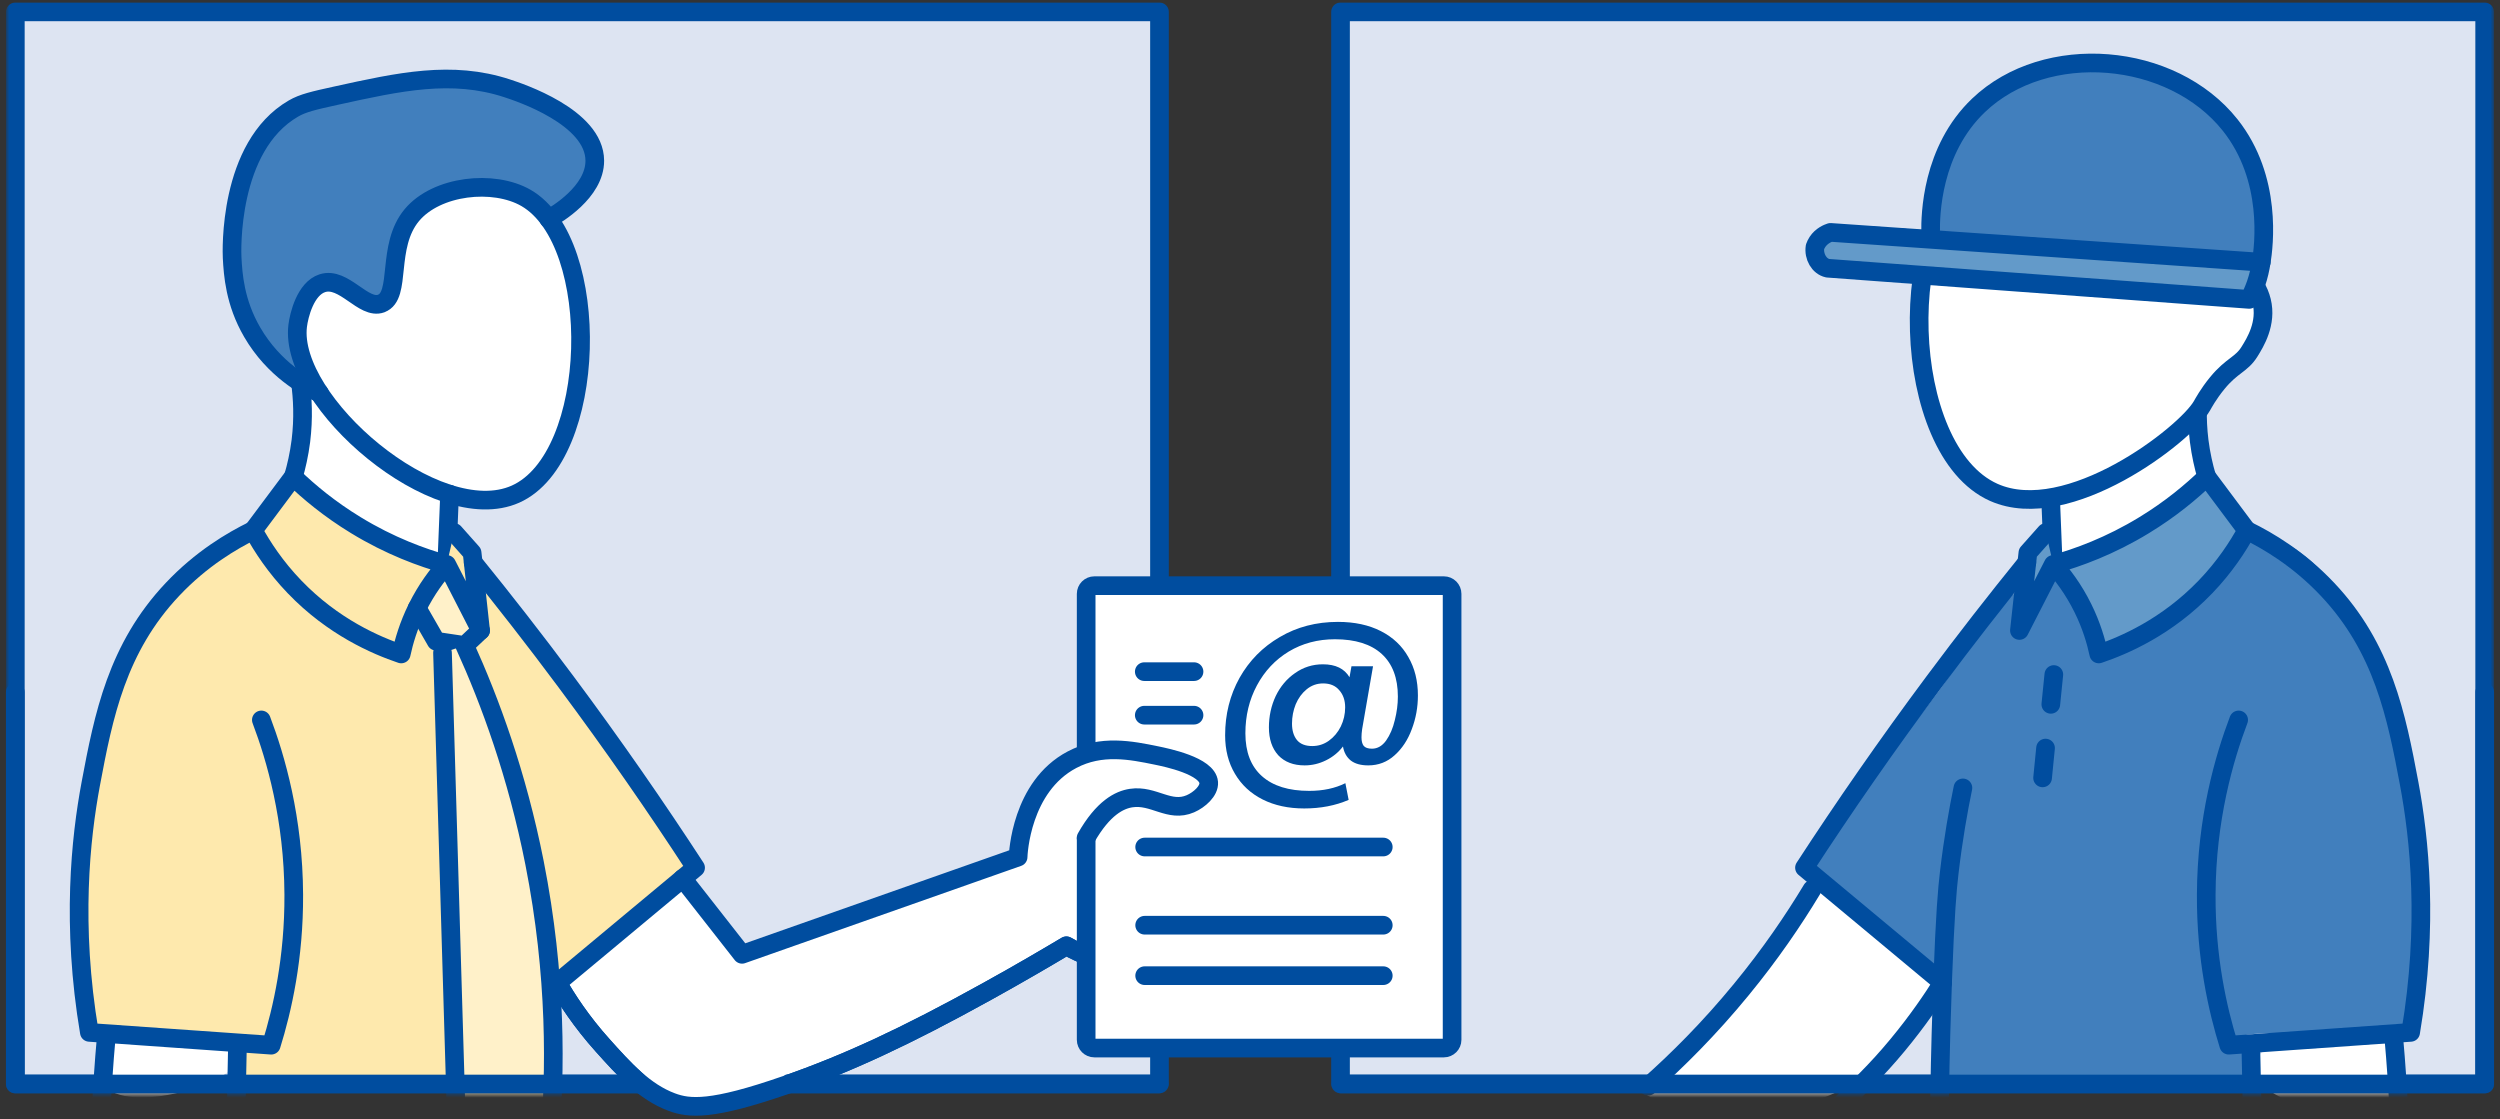 <svg width="402" height="180" viewBox="0 0 402 180" fill="none" xmlns="http://www.w3.org/2000/svg">
<rect x="0" y="0" width="402" height="180" fill="#333333" stroke="none"/>
<mask id="mask0_2291_477" style="mask-type:luminance" maskUnits="userSpaceOnUse" x="164" y="0" width="237" height="176">
<path d="M401 0H164.983V175.659H401V0Z" fill="white"/>
</mask>
<g mask="url(#mask0_2291_477)">
<path d="M399.534 174.307H389.676H309.31H215.556V1.914H399.534V174.307Z" fill="#DDE4F2" stroke="#004D9F" stroke-width="3" stroke-linecap="round" stroke-linejoin="round"/>
<path d="M275.234 182.212C281.066 180.568 285.835 179.04 289.304 177.885C293.299 176.544 294.817 175.951 296.613 174.931C300.536 172.716 302.982 170.262 305.109 168.078C309.052 164.042 311.024 162.025 311.086 160.153C311.21 156.742 307.669 156.128 300.69 148.213C296.644 143.627 295.384 141.048 293.382 141.36C291.544 141.651 290.667 143.71 288.107 147.87C285.515 152.103 283.017 155.41 281.128 157.74C275.461 163.72 269.793 169.69 264.126 175.67C267.832 177.854 271.528 180.038 275.234 182.222V182.212Z" fill="white"/>
<path d="M312.365 158.031C310.765 160.6 308.37 164.146 305.108 168.078C301.733 172.154 298.894 174.859 294.269 179.237C291.244 182.107 287.208 185.8 282.253 189.97" stroke="#004D9F" stroke-width="3" stroke-linecap="round" stroke-linejoin="round"/>
<path d="M291.368 143.023C288.395 147.953 284.669 153.444 279.992 159.133C274.831 165.425 269.669 170.553 265.034 174.661" stroke="#004D9F" stroke-width="3" stroke-linecap="round" stroke-linejoin="round"/>
<path d="M384.854 167.329C379.672 160.017 362.174 167.381 362.164 171.863C362.164 176.533 381.086 183.543 385.463 176.897C387.146 174.349 386.64 169.846 384.854 167.329Z" fill="white"/>
<path d="M316.165 104.272C313.192 109.857 308.175 115.9 298.141 127.995C292.959 134.246 290.337 136.752 291.09 139.903C291.72 142.556 294.28 143.731 297.945 146.019C308.165 152.415 312.056 155.057 312.841 159.123C312.996 159.924 313.027 158.697 312.841 162.898C312.583 168.65 312.449 171.53 313.099 172.664C314.173 174.557 316.712 175.233 332.331 174.931C342.252 174.744 343.046 174.432 345.132 174.297C345.947 174.245 347.217 174.203 348.817 174.245C354.639 174.401 361.153 175.722 361.783 174.151C361.958 173.715 361.484 173.538 361.442 172.321C361.401 170.782 362.144 170.282 361.969 169.346C361.69 167.849 359.46 167.537 359.532 167.048C359.656 166.237 366.108 165.602 374.666 166.705C379.601 167.339 383.224 168.431 386.053 166.195C386.548 165.8 387.24 165.134 388.014 163.678C390.915 158.177 389.428 151.749 389.232 150.096C387.033 131.053 389.232 132.717 387.415 124.064C385.918 116.961 380.375 90.669 363.61 85.698C360.771 84.855 350.551 87.538 330.112 92.895C328.522 93.311 325.208 94.215 321.946 96.836C318.601 99.53 317.053 102.619 316.165 104.283V104.272Z" fill="#417FBD"/>
<path d="M352.089 62.817C353.018 63.254 352.13 65.053 353.163 69.244C354.216 73.498 355.971 74.954 355.145 76.868C354.732 77.835 354.071 77.949 351.831 79.353C348.497 81.444 348.713 81.974 345.379 84.231C342.427 86.238 340.042 87.33 338.184 88.173C334.179 89.982 331.68 91.075 330.411 89.972C330.122 89.722 330.008 89.452 329.502 86.207C328.81 81.818 328.841 81.194 329.172 80.549C329.863 79.218 331.298 78.937 332.816 78.407C334.715 77.741 336.863 76.15 341.147 72.978C348.311 67.674 350.479 62.068 352.089 62.817Z" fill="white"/>
<path d="M353.699 61.507C353.359 63.982 353.173 67.196 353.627 70.898C353.906 73.082 354.35 75.017 354.835 76.67" stroke="#004D9F" stroke-width="3" stroke-linecap="round" stroke-linejoin="round"/>
<path d="M330.163 90.763C330.008 86.998 329.854 83.222 329.709 79.457" stroke="#004D9F" stroke-width="3" stroke-linecap="round" stroke-linejoin="round"/>
<path d="M361.276 85.281C359.831 87.944 357.715 91.168 354.649 94.361C348.434 100.83 341.539 103.783 337.482 105.156C337.058 103.17 336.315 100.591 334.932 97.793C333.404 94.694 331.608 92.364 330.173 90.773C334.116 89.681 339.288 87.798 344.79 84.439C349.023 81.86 352.347 79.083 354.845 76.67C356.992 79.541 359.14 82.421 361.287 85.292L361.276 85.281Z" fill="#639AC9" stroke="#004D9F" stroke-width="3" stroke-linecap="round" stroke-linejoin="round"/>
<path d="M328.976 85.625C328.016 86.706 327.045 87.798 326.085 88.88C325.631 93.05 325.177 97.221 324.723 101.381C326.54 97.845 328.346 94.299 330.163 90.763" fill="#639AC9"/>
<path d="M328.976 85.625C328.016 86.706 327.045 87.798 326.085 88.88C325.631 93.05 325.177 97.221 324.723 101.381C326.54 97.845 328.346 94.299 330.163 90.763" stroke="#004D9F" stroke-width="3" stroke-linecap="round" stroke-linejoin="round"/>
<path d="M361.277 85.281C364.725 86.966 369.638 89.868 374.253 94.756C383.172 104.199 385.35 115.068 387.404 126.04C389.035 134.766 390.543 148.712 387.632 166.008C377.887 166.694 368.131 167.381 358.386 168.067C356.6 162.337 354.711 154.006 354.763 143.855C354.814 131.646 357.653 121.901 359.976 115.764" stroke="#004D9F" stroke-width="3" stroke-linecap="round" stroke-linejoin="round"/>
<path d="M325.92 90.44C320.986 96.524 316 102.91 311.014 109.608C303.406 119.821 296.469 129.836 290.161 139.529L312.376 158.031" stroke="#004D9F" stroke-width="3" stroke-linecap="round" stroke-linejoin="round"/>
<path d="M315.638 126.695C314.905 130.252 314.069 134.901 313.429 140.403C313.129 142.961 312.778 146.705 312.365 158.031C312.2 162.742 312.004 168.993 311.891 176.429" stroke="#004D9F" stroke-width="3" stroke-linecap="round" stroke-linejoin="round"/>
<path d="M361.947 168.878C362.329 187.526 362.701 206.184 363.083 224.831" stroke="#004D9F" stroke-width="3" stroke-linecap="round" stroke-linejoin="round"/>
<path d="M384.906 166.694C385.681 175.264 386.145 184.718 386.042 194.92C385.928 206.205 385.134 216.563 383.998 225.861" stroke="#004D9F" stroke-width="3" stroke-linecap="round" stroke-linejoin="round"/>
</g>
<path d="M399.544 111.292V174.307H215.648" stroke="#004D9F" stroke-width="3" stroke-linecap="round" stroke-linejoin="round"/>
<path d="M345.555 45.252C341.684 43.899 344.719 35.08 339.857 29.516C335.253 24.243 324.671 23.13 318.643 26.479C304.51 34.321 305.398 72.406 320.604 79.177C332.527 84.481 351.398 69.879 354.061 65.272C354.299 64.866 355.083 63.379 356.539 61.601C358.934 58.688 360.41 58.657 361.721 56.546C362.64 55.069 364.55 51.991 363.672 48.413C362.846 45.002 359.749 42.142 356.477 41.632C351.305 40.831 348.683 46.333 345.545 45.241L345.555 45.252Z" fill="white" stroke="#004D9F" stroke-width="3" stroke-linecap="round" stroke-linejoin="round"/>
<path d="M310.446 37.368C310.405 34.674 310.56 24.17 318.158 16.931C328.976 6.615 349.24 8.299 358.624 20.124C365.448 28.736 364.023 39.583 363.61 42.162" fill="#417FBD"/>
<path d="M310.446 37.368C310.405 34.674 310.56 24.17 318.158 16.931C328.976 6.615 349.24 8.299 358.624 20.124C365.448 28.736 364.023 39.583 363.61 42.162" stroke="#004D9F" stroke-width="3" stroke-linecap="round" stroke-linejoin="round"/>
<path d="M361.669 48.142C339.082 46.468 316.485 44.804 293.898 43.13C292.504 42.828 291.616 41.226 291.854 39.698C291.936 39.458 292.071 39.178 292.246 38.907C292.907 37.909 293.898 37.514 294.342 37.368C317.424 38.97 340.507 40.561 363.599 42.162C363.455 43.171 363.197 44.367 362.743 45.688C362.412 46.624 362.041 47.446 361.669 48.142Z" fill="#639AC9" stroke="#004D9F" stroke-width="3" stroke-linecap="round" stroke-linejoin="round"/>
<path d="M329.771 113.258C329.925 111.667 330.101 110.065 330.256 108.464" stroke="#004D9F" stroke-width="3" stroke-linecap="round" stroke-linejoin="round"/>
<path d="M328.449 125.083C328.614 123.481 328.769 121.89 328.924 120.289" stroke="#004D9F" stroke-width="3" stroke-linecap="round" stroke-linejoin="round"/>
<mask id="mask1_2291_477" style="mask-type:luminance" maskUnits="userSpaceOnUse" x="1" y="0" width="237" height="176">
<path d="M1 175.659L237.018 175.659L237.018 0L1 0L1 175.659Z" fill="white"/>
</mask>
<g mask="url(#mask1_2291_477)">
<path d="M2.466 174.307H12.335H92.69H186.444V1.914H2.466V174.307Z" fill="#DDE4F2" stroke="#004D9F" stroke-width="3" stroke-linecap="round" stroke-linejoin="round"/>
<path d="M17.032 166.694C21.852 160.881 38.132 166.736 38.132 170.303C38.132 174.016 20.531 179.591 16.464 174.307C14.905 172.279 15.37 168.702 17.032 166.694Z" fill="white"/>
<path d="M108.618 141.359C110.404 141.64 110.807 143.907 113.894 147.87C115.876 150.428 117.878 152.259 119.334 153.465C144.274 143.814 155.836 139.758 159.119 139.134C159.532 139.061 160.781 138.853 162.01 137.938C164.343 136.201 164.549 133.414 165.406 130.918C165.406 130.918 167.047 126.185 171.693 122.691C178.692 117.439 191.637 119.997 193.289 124.75C193.774 126.154 193.371 128.037 192.267 129.035C189.934 131.126 186.331 127.59 183.254 128.869C177.05 131.448 180.911 150.46 175.264 152.332C174.026 152.737 173.737 151.874 171.466 152.103C167.078 152.56 164.343 156.211 162.515 158.156C161.194 159.549 156.352 161.64 146.7 165.862C129.151 173.538 132.878 170.49 124.599 174.598C120.645 176.564 117.228 178.53 112.696 177.895C109.909 177.5 107.72 176.262 105.387 174.942C101.464 172.726 99.018 170.272 96.891 168.088C92.948 164.053 90.976 162.035 90.914 160.163C90.79 156.752 94.331 156.138 101.31 148.224C105.356 143.637 106.616 141.058 108.618 141.37V141.359Z" fill="white"/>
<path d="M85.835 104.272C88.808 109.857 93.825 115.9 103.859 127.995C109.042 134.246 111.664 136.752 110.91 139.903C110.28 142.556 107.72 143.731 104.055 146.019C102.414 147.048 97.903 150.803 88.891 158.312C75.047 169.846 76.152 173.236 69.68 174.931C65.21 176.096 66.19 174.089 53.183 174.245C45.131 174.339 39.856 175.171 38.225 172.363C37.606 171.291 37.451 169.606 38.173 168.535C39.34 166.809 42.488 167.162 42.478 167.048C42.478 166.85 36.305 165.55 27.344 166.705C22.41 167.339 18.787 168.431 15.958 166.195C15.463 165.8 14.771 165.134 13.997 163.678C11.096 158.177 12.582 151.749 12.778 150.096C14.977 131.053 12.778 132.717 14.595 124.064C16.092 116.961 21.636 90.669 38.401 85.698C41.239 84.855 51.459 87.538 71.899 92.895C73.489 93.311 76.802 94.215 80.065 96.836C83.409 99.53 84.958 102.619 85.846 104.283L85.835 104.272Z" fill="#FEE9AD"/>
<path d="M75.801 98.792C75.946 99.343 76.576 101.693 75.296 102.9C74.108 104.012 71.899 103.607 70.619 102.733C67.564 100.632 67.76 94.403 69.669 93.477C71.311 92.676 74.914 95.495 75.801 98.802V98.792Z" fill="#FFF1C9"/>
<path d="M51.346 63.191C50.819 62.942 50.004 62.297 48.373 61.018C46.339 59.427 42.736 56.598 40.548 53.426C37.657 49.234 37.492 44.721 37.317 41.434C37.276 40.675 36.605 23.577 47.175 17.451C48.693 16.567 50.479 16.162 53.978 15.392C64.229 13.135 72.622 11.284 81.52 14.196C82.222 14.425 95.457 18.897 95.632 25.844C95.725 29.422 92.308 31.928 88.231 35.205C66.603 52.604 57.86 66.322 51.336 63.191H51.346Z" fill="#417FBD"/>
<path d="M49.921 62.817C48.992 63.254 49.88 65.053 48.848 69.244C47.795 73.498 46.04 74.954 46.866 76.868C47.279 77.835 47.939 77.949 50.179 79.353C53.514 81.444 53.297 81.974 56.631 84.231C59.584 86.238 61.968 87.33 63.827 88.173C67.832 89.982 70.33 91.075 71.6 89.972C71.889 89.722 72.002 89.452 72.508 86.207C73.2 81.818 73.169 81.194 72.839 80.549C72.147 79.218 70.712 78.937 69.195 78.407C67.295 77.741 65.148 76.15 60.864 72.978C53.7 67.674 51.532 62.068 49.921 62.817Z" fill="white"/>
<path d="M211.044 136.929H230.875" stroke="#004D9F" stroke-width="3" stroke-linecap="round" stroke-linejoin="round"/>
<path d="M174.655 134.662V167.204C174.655 167.932 175.244 168.525 175.977 168.525H232.176C232.898 168.525 233.497 167.932 233.497 167.204V95.495C233.497 94.767 232.909 94.174 232.176 94.174H175.977C175.244 94.174 174.655 94.767 174.655 95.495V121.911" fill="white"/>
<path d="M174.655 134.662V167.204C174.655 167.932 175.244 168.525 175.977 168.525H232.176C232.898 168.525 233.497 167.932 233.497 167.204V95.495C233.497 94.767 232.909 94.174 232.176 94.174H175.977C175.244 94.174 174.655 94.767 174.655 95.495V121.911" stroke="#004D9F" stroke-width="3" stroke-miterlimit="10"/>
<path d="M184 108H192" stroke="#004D9F" stroke-width="3" stroke-linecap="round" stroke-linejoin="round"/>
<path d="M184 115H192" stroke="#004D9F" stroke-width="3" stroke-linecap="round" stroke-linejoin="round"/>
<path d="M215.145 100C217.807 100 220.107 100.495 222.045 101.484C223.983 102.473 225.455 103.863 226.459 105.654C227.486 107.42 228 109.482 228 111.837C228 113.722 227.673 115.524 227.019 117.244C226.389 118.963 225.466 120.365 224.252 121.449C223.061 122.532 221.648 123.074 220.014 123.074C218.823 123.074 217.889 122.815 217.211 122.297C216.534 121.755 216.114 121.001 215.95 120.035C215.226 120.978 214.316 121.72 213.218 122.261C212.121 122.803 210.976 123.074 209.785 123.074C207.987 123.074 206.574 122.532 205.547 121.449C204.543 120.342 204.041 118.846 204.041 116.961C204.041 115.171 204.403 113.498 205.127 111.943C205.874 110.389 206.913 109.152 208.244 108.233C209.575 107.291 211.07 106.82 212.728 106.82C214.759 106.82 216.184 107.515 217.001 108.905L217.316 107.138H220.784L219.033 117.244C218.963 117.739 218.928 118.174 218.928 118.551C218.928 119.164 219.044 119.623 219.278 119.929C219.535 120.236 219.979 120.389 220.609 120.389C221.496 120.389 222.255 119.953 222.886 119.081C223.516 118.186 223.983 117.091 224.287 115.795C224.614 114.499 224.777 113.239 224.777 112.014C224.777 109.022 223.913 106.737 222.185 105.159C220.457 103.581 217.947 102.792 214.654 102.792C211.899 102.792 209.423 103.451 207.228 104.77C205.056 106.09 203.352 107.903 202.114 110.212C200.876 112.521 200.258 115.088 200.258 117.915C200.258 120.931 201.145 123.227 202.92 124.806C204.695 126.384 207.228 127.173 210.521 127.173C212.739 127.173 214.678 126.761 216.336 125.936L216.861 128.622C214.736 129.541 212.354 130 209.715 130C207.17 130 204.94 129.517 203.025 128.551C201.11 127.585 199.627 126.207 198.576 124.417C197.525 122.65 197 120.589 197 118.233C197 114.865 197.771 111.79 199.312 109.011C200.876 106.231 203.037 104.04 205.792 102.438C208.548 100.813 211.665 100 215.145 100ZM211.011 119.965C211.992 119.965 212.879 119.682 213.673 119.117C214.491 118.528 215.133 117.762 215.6 116.82C216.067 115.854 216.301 114.829 216.301 113.746C216.301 112.615 215.985 111.696 215.355 110.989C214.748 110.259 213.884 109.894 212.763 109.894C211.759 109.894 210.871 110.212 210.101 110.848C209.353 111.461 208.769 112.261 208.349 113.251C207.952 114.24 207.754 115.277 207.754 116.36C207.754 117.468 208.022 118.351 208.559 119.011C209.096 119.647 209.914 119.965 211.011 119.965Z" fill="#004D9F"/>
<path d="M184.06 136.201H222.431" stroke="#004D9F" stroke-width="3" stroke-linecap="round" stroke-linejoin="round"/>
<path d="M184.06 148.775H222.431" stroke="#004D9F" stroke-width="3" stroke-linecap="round" stroke-linejoin="round"/>
<path d="M184.06 156.887H222.431" stroke="#004D9F" stroke-width="3" stroke-linecap="round" stroke-linejoin="round"/>
<path d="M61.297 48.798C64.642 47.581 62.03 39.614 66.231 34.581C70.216 29.817 79.373 28.819 84.596 31.835C96.891 38.959 96.179 73.529 82.893 79.457C70.216 85.115 46.38 64.554 47.867 52.396C48.073 50.691 49.116 46.416 51.831 45.542C55.299 44.419 58.427 49.848 61.297 48.808V48.798Z" fill="white" stroke="#004D9F" stroke-width="3" stroke-linecap="round" stroke-linejoin="round"/>
<path d="M51.346 63.191C49.178 62.183 44.027 59.406 40.558 53.426C37.75 48.6 37.472 44.117 37.327 41.434C37.286 40.675 36.615 23.577 47.186 17.451C48.703 16.567 50.489 16.162 53.989 15.392C64.24 13.135 72.632 11.284 81.531 14.196C83.43 14.82 95.632 18.803 95.642 25.844C95.653 30.878 89.428 34.529 88.241 35.205" stroke="#004D9F" stroke-width="3" stroke-linecap="round" stroke-linejoin="round"/>
<path d="M48.311 61.507C48.651 63.982 48.837 67.196 48.383 70.898C48.104 73.082 47.66 75.017 47.175 76.67" stroke="#004D9F" stroke-width="3" stroke-linecap="round" stroke-linejoin="round"/>
<path d="M71.837 90.763C71.992 86.998 72.147 83.222 72.291 79.457" stroke="#004D9F" stroke-width="3" stroke-linecap="round" stroke-linejoin="round"/>
<path d="M40.723 85.281C42.168 87.944 44.285 91.168 47.351 94.361C53.565 100.83 60.461 103.783 64.518 105.156C64.941 103.17 65.684 100.591 67.068 97.793C68.596 94.694 70.392 92.364 71.827 90.773C67.883 89.681 62.711 87.798 57.209 84.439C52.977 81.86 49.653 79.083 47.154 76.67C45.007 79.541 42.86 82.421 40.713 85.292L40.723 85.281Z" fill="#FEE9AD" stroke="#004D9F" stroke-width="3" stroke-linecap="round" stroke-linejoin="round"/>
<path d="M73.024 85.625C73.984 86.706 74.954 87.798 75.915 88.88C76.369 93.05 76.823 97.221 77.277 101.381C75.46 97.845 73.654 94.299 71.837 90.763" fill="#FEE9AD"/>
<path d="M73.024 85.625C73.984 86.706 74.954 87.798 75.915 88.88C76.369 93.05 76.823 97.221 77.277 101.381C75.46 97.845 73.654 94.299 71.837 90.763" stroke="#004D9F" stroke-width="3" stroke-linecap="round" stroke-linejoin="round"/>
<path d="M67.078 97.793C68.1 99.561 69.122 101.329 70.134 103.107C71.662 103.336 73.189 103.565 74.728 103.794C75.574 102.993 76.431 102.192 77.277 101.391" stroke="#004D9F" stroke-width="3" stroke-linecap="round" stroke-linejoin="round"/>
<path d="M71.156 104.98C71.951 131.812 72.746 158.655 73.54 185.488C77.391 189.481 81.252 193.485 85.102 197.479C86.176 192.965 87.26 188.462 88.333 183.948C89.355 172.539 89.531 156.846 85.949 138.728C83.141 124.532 78.805 112.759 74.728 103.784" fill="#FFF1C9"/>
<path d="M71.156 104.98C71.951 131.812 72.746 158.655 73.54 185.488C77.391 189.481 81.252 193.485 85.102 197.479C86.176 192.965 87.26 188.462 88.333 183.948C89.355 172.539 89.531 156.846 85.949 138.728C83.141 124.532 78.805 112.759 74.728 103.784" stroke="#004D9F" stroke-width="3" stroke-linecap="round" stroke-linejoin="round"/>
<path d="M40.723 85.281C37.275 86.966 32.361 89.868 27.747 94.756C18.828 104.199 16.65 115.068 14.595 126.04C12.964 134.766 11.457 148.712 14.368 166.008C24.113 166.694 33.869 167.381 43.614 168.067C45.4 162.337 47.289 154.006 47.237 143.855C47.185 131.646 44.347 121.901 42.024 115.764" stroke="#004D9F" stroke-width="3" stroke-linecap="round" stroke-linejoin="round"/>
<path d="M76.09 90.44C81.025 96.524 86.011 102.91 90.997 109.608C98.605 119.821 105.542 129.836 111.85 139.529C104.448 145.696 97.036 151.864 89.634 158.031" stroke="#004D9F" stroke-width="3" stroke-linecap="round" stroke-linejoin="round"/>
<path d="M109.764 141.256C112.954 145.322 116.134 149.388 119.323 153.455C134.116 148.244 148.92 143.024 163.713 137.813C163.723 137.314 164.177 126.498 172.364 122.171C177.091 119.665 181.902 120.653 185.969 121.485C187.58 121.818 194.145 123.159 194.362 125.822C194.465 127.194 192.855 128.619 191.42 129.243C188.034 130.71 185.525 127.787 181.902 128.328C180.003 128.609 177.381 129.909 174.645 134.724" stroke="#004D9F" stroke-width="3" stroke-linecap="round" stroke-linejoin="round"/>
<path d="M89.634 158.031C91.121 160.631 93.454 164.25 96.891 168.078C100.37 171.957 103.612 175.566 107.999 177.209C110.828 178.27 114.42 178.623 126.364 174.463C136.047 171.094 145.451 166.778 158.778 159.393C164.116 156.44 168.482 153.871 171.476 152.082C171.724 152.228 172.839 152.883 174.542 153.58" stroke="#004D9F" stroke-width="3" stroke-linecap="round" stroke-linejoin="round"/>
<path d="M38.174 168.535C37.792 187.183 37.42 205.841 37.038 224.488" stroke="#004D9F" stroke-width="3" stroke-linecap="round" stroke-linejoin="round"/>
<path d="M17.094 166.694C16.319 175.264 15.855 184.718 15.958 194.92C16.072 206.205 16.867 216.563 18.002 225.861" stroke="#004D9F" stroke-width="3" stroke-linecap="round" stroke-linejoin="round"/>
</g>
<path d="M2.456 111.292V174.307H186.362" stroke="#004D9F" stroke-width="3" stroke-linecap="round" stroke-linejoin="round"/>
<path d="M128.512 168.015C129.193 171.895 120.222 180.1 110.962 177.5C103.891 175.524 98.967 167.922 100.629 164.583C103.488 158.863 127.479 162.191 128.512 168.005V168.015Z" fill="white"/>
<path d="M89.635 158.031C91.121 160.631 93.454 164.25 96.892 168.078C100.371 171.957 103.612 175.566 108 177.209C110.828 178.27 114.421 178.623 126.364 174.463C136.047 171.094 145.452 166.778 158.779 159.393C164.116 156.44 168.483 153.871 171.476 152.082C171.724 152.228 172.839 152.883 174.542 153.58" stroke="#004D9F" stroke-width="3" stroke-linecap="round" stroke-linejoin="round"/>
</svg>
